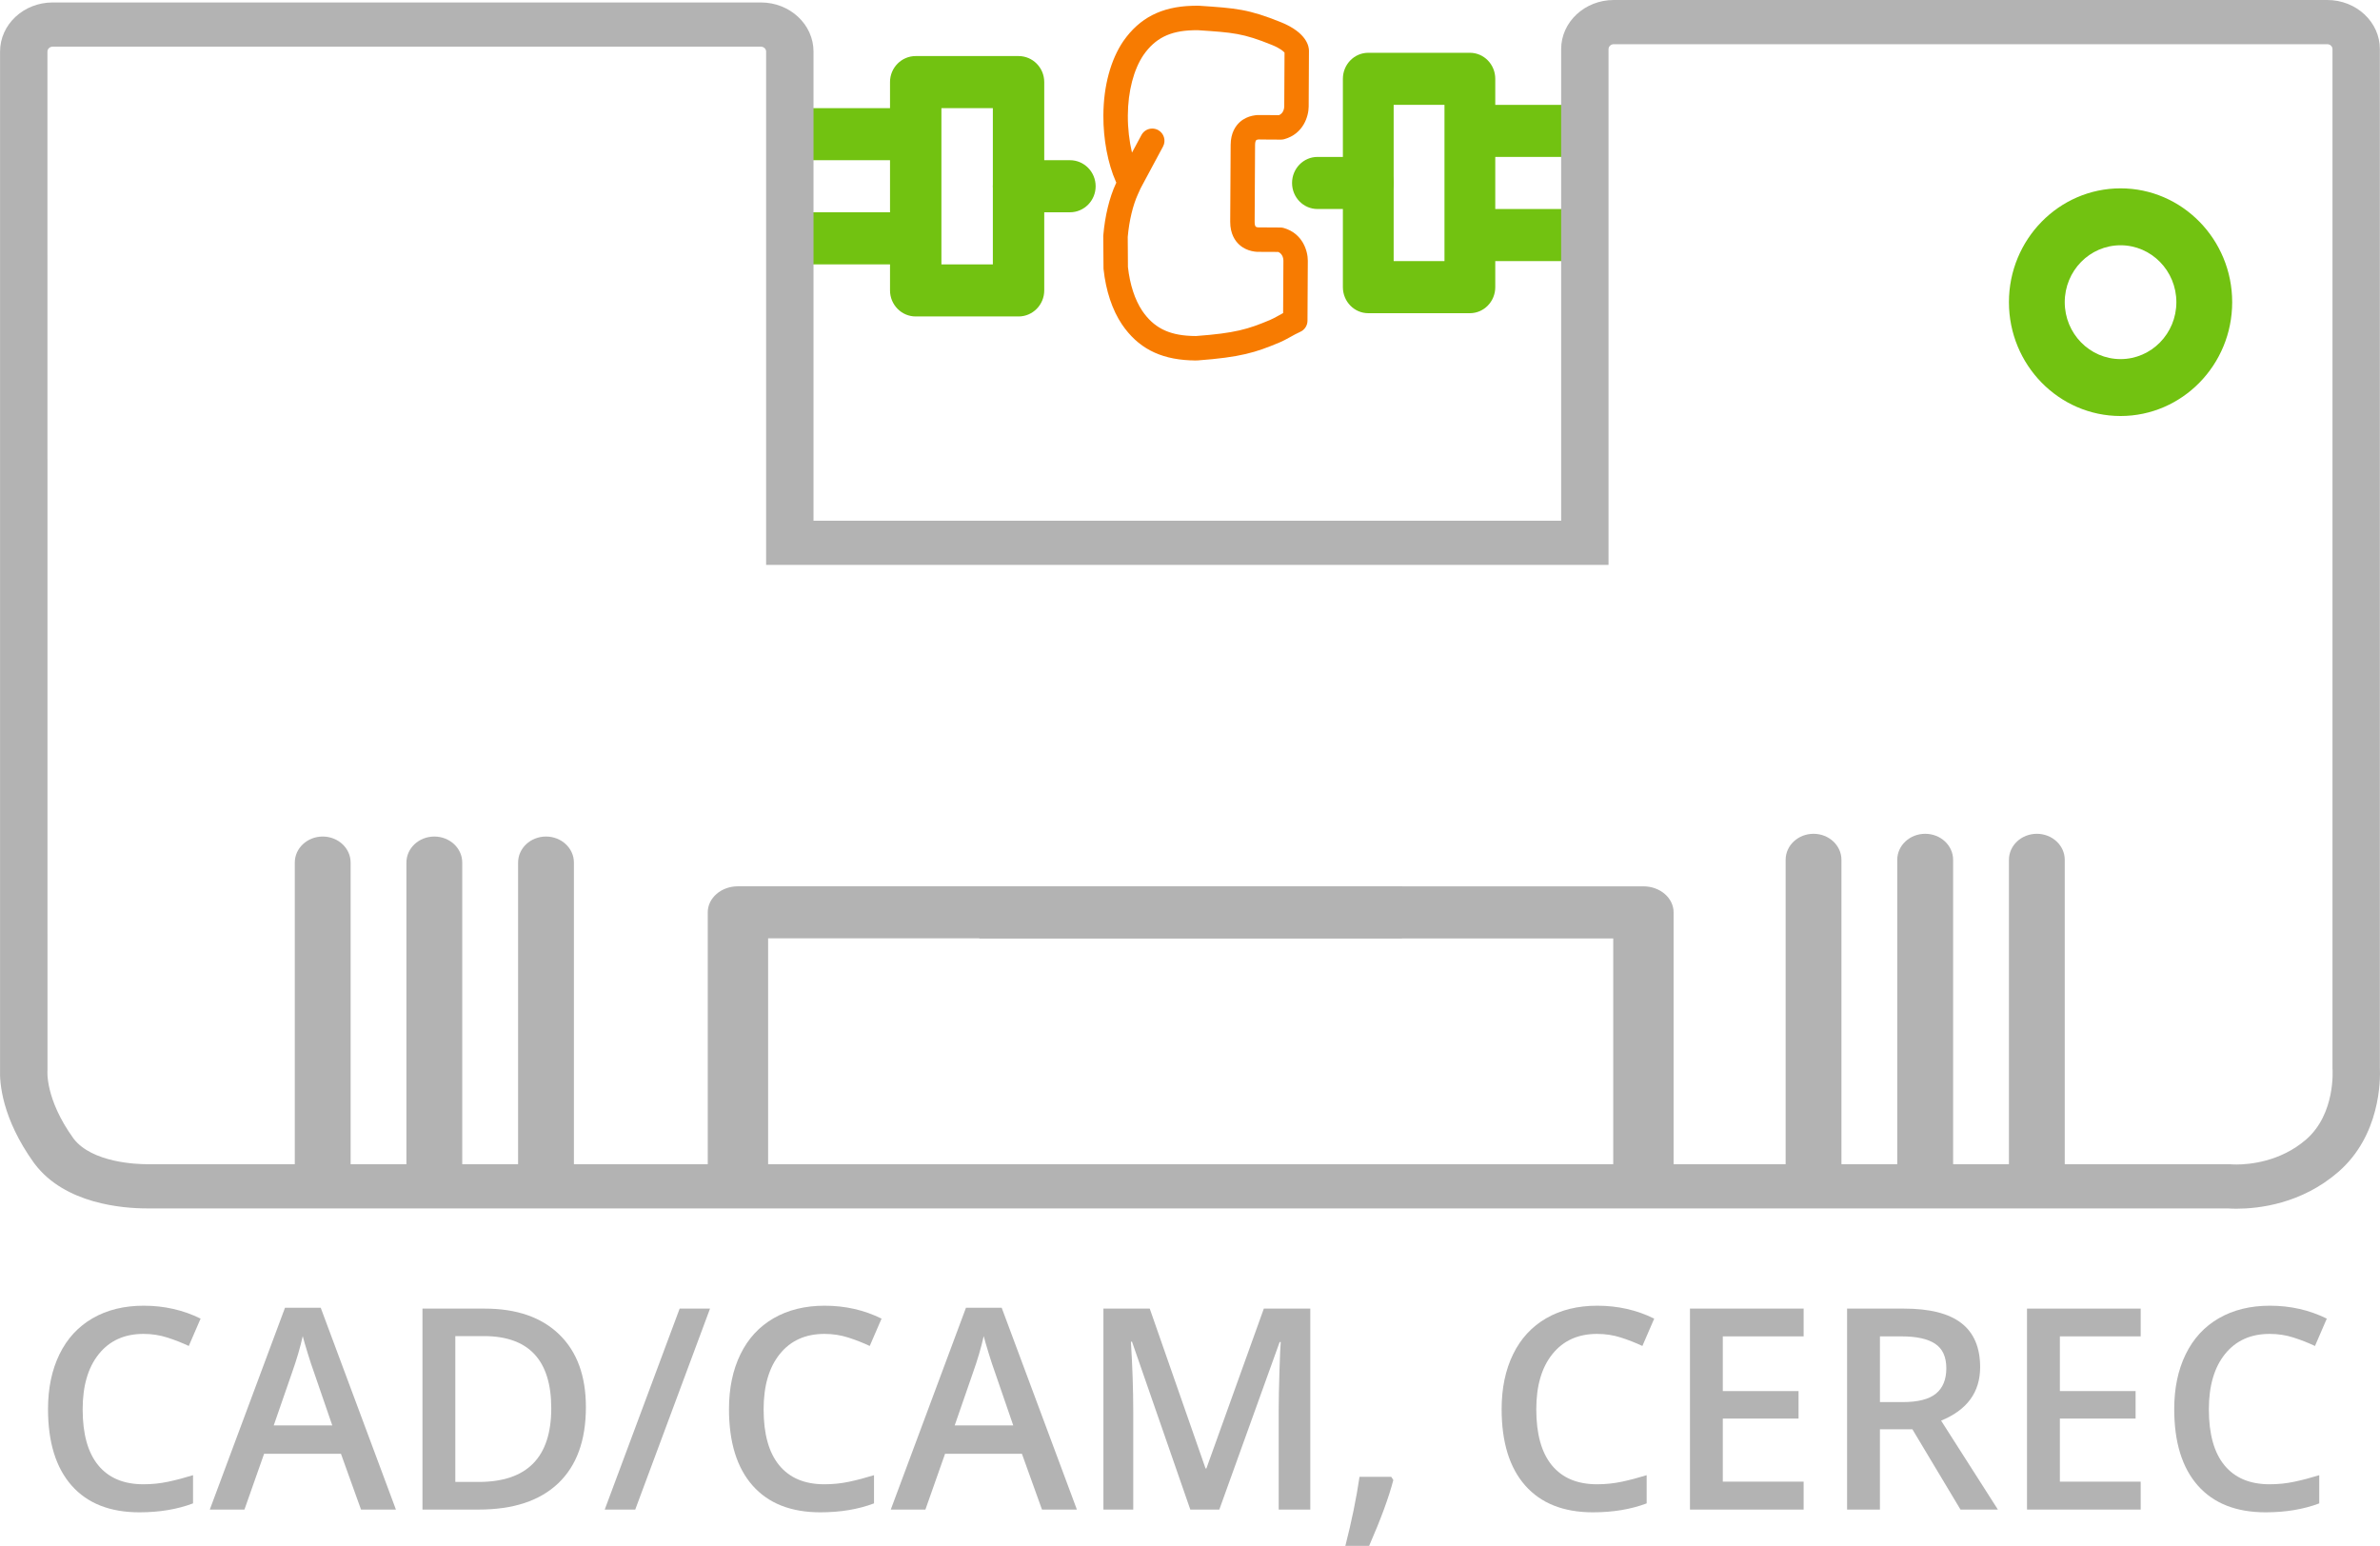 <?xml version="1.0" encoding="utf-8"?>
<!-- Generator: Adobe Illustrator 16.0.0, SVG Export Plug-In . SVG Version: 6.00 Build 0)  -->
<!DOCTYPE svg PUBLIC "-//W3C//DTD SVG 1.1//EN" "http://www.w3.org/Graphics/SVG/1.1/DTD/svg11.dtd">
<svg version="1.1" id="Слой_1" xmlns="http://www.w3.org/2000/svg" xmlns:xlink="http://www.w3.org/1999/xlink" x="0px" y="0px"
	 width="834.655px" height="542.139px" viewBox="0 1.83 834.655 542.139" enable-background="new 0 1.83 834.655 542.139"
	 xml:space="preserve">
<g id="Слой_1_1_">
	<g id="XMLID_4_">
		<g>
			<path fill="#B3B3B3" d="M586.922,321.799v91.342h-21.167v-82.199H343.452v-18.269h232.893
				C582.185,312.673,586.922,316.764,586.922,321.799z"/>
		</g>
	</g>
	<g id="XMLID_8_">
		<g>
			<path fill="#B3B3B3" d="M724.097,303.374v109.597c0,5.035-4.381,9.139-9.787,9.139c-5.41,0-9.785-4.104-9.785-9.139V303.374
				c0-5.037,4.377-9.126,9.785-9.126C719.719,294.248,724.097,298.337,724.097,303.374z"/>
		</g>
	</g>
	<g id="XMLID_7_">
		<g>
			<path fill="#B3B3B3" d="M684.948,303.374v109.597c0,5.035-4.377,9.139-9.786,9.139c-5.411,0-9.802-4.104-9.802-9.139V303.374
				c0-5.037,4.394-9.126,9.802-9.126C680.571,294.248,684.948,298.337,684.948,303.374z"/>
		</g>
	</g>
	<g id="XMLID_6_">
		<g>
			<path fill="#B3B3B3" d="M645.786,303.374v109.597c0,5.035-4.377,9.139-9.785,9.139c-5.41,0-9.785-4.104-9.785-9.139V303.374
				c0-5.037,4.376-9.126,9.785-9.126C641.409,294.248,645.786,298.337,645.786,303.374z"/>
		</g>
	</g>
	<g id="XMLID_13_">
		<g>
			<path fill="#72C211" d="M524.384,29.469v73.058c0,5.037-3.978,9.142-8.897,9.142h-35.646c-4.926,0-8.898-4.105-8.898-9.142
				V29.469c0-5.037,3.977-9.127,8.898-9.127h35.646C520.408,20.342,524.384,24.432,524.384,29.469z M506.573,93.4V38.61h-17.822
				V93.4H506.573z"/>
		</g>
	</g>
	<g>
		<g id="XMLID_14_">
			<g>
				<rect x="515.485" y="75.132" fill="#72C211" width="45.547" height="18.268"/>
			</g>
		</g>
	</g>
	<g>
		<g id="XMLID_15_">
			<g>
				<rect x="515.485" y="38.61" fill="#72C211" width="45.547" height="18.254"/>
			</g>
		</g>
	</g>
	<g id="XMLID_12_">
		<g>
			<path fill="#72C211" d="M743.671,67.884c21.597,0,39.147,17.91,39.147,39.923c0,22.013-17.552,39.922-39.147,39.922
				c-21.598,0-39.148-17.909-39.148-39.922C704.521,85.794,722.073,67.884,743.671,67.884z M763.243,107.808
				c0-11.007-8.766-19.961-19.574-19.961c-10.806,0-19.573,8.954-19.573,19.961c0,11.007,8.768,19.961,19.573,19.961
				C754.476,127.769,763.243,118.814,763.243,107.808z"/>
		</g>
	</g>
	<g>
		<g id="XMLID_16_">
			<g>
				<path fill="#72C211" d="M479.839,56.864c4.934,0,8.912,4.09,8.912,9.141c0,5.038-3.978,9.127-8.912,9.127H462.03
					c-4.925,0-8.912-4.09-8.912-9.127c0-5.051,3.987-9.141,8.912-9.141H479.839z"/>
			</g>
		</g>
	</g>
	<g id="Layer_1" display="none">
	</g>
	<g>
		<g id="XMLID_17_">
			<g>
				<path fill="#72C211" d="M366.211,30.617v73.057c0,5.037-4.032,9.142-9.012,9.142h-36.062c-4.98,0-9.013-4.104-9.013-9.142
					V30.617c0-5.038,4.033-9.127,9.013-9.127h36.062C362.179,21.49,366.211,25.58,366.211,30.617z M348.188,94.548v-54.79h-18.039
					v54.79H348.188z"/>
			</g>
		</g>
	</g>
	<g>
		<g id="XMLID_19_">
			<g>
				<rect x="275.045" y="76.28" fill="#72C211" width="46.093" height="18.268"/>
			</g>
		</g>
	</g>
	<g>
		<g id="XMLID_20_">
			<g>
				<rect x="275.045" y="39.758" fill="#72C211" width="46.093" height="18.254"/>
			</g>
		</g>
	</g>
	<g>
		<g id="XMLID_18_">
			<g>
				<path fill="#72C211" d="M375.225,58.012c4.979,0,9.012,4.09,9.012,9.141c0,5.037-4.033,9.127-9.012,9.127h-18.024
					c-4.994,0-9.012-4.09-9.012-9.127c0-5.051,4.018-9.141,9.012-9.141H375.225z"/>
			</g>
		</g>
	</g>
	<g id="XMLID_5_">
		<g>
			<path fill="#B3B3B3" d="M491.677,312.659v18.255H269.375v82.197h-21.167v-91.326c0-5.037,4.736-9.125,10.576-9.125
				L491.677,312.659L491.677,312.659z"/>
		</g>
	</g>
	<g id="XMLID_9_">
		<g>
			<path fill="#B3B3B3" d="M201.268,304.335V413.93c0,5.037-4.377,9.125-9.787,9.125c-5.41,0-9.787-4.094-9.787-9.125V304.335
				c0-5.037,4.376-9.126,9.787-9.126C196.892,295.209,201.268,299.298,201.268,304.335z"/>
		</g>
	</g>
	<g id="XMLID_10_">
		<g>
			<path fill="#B3B3B3" d="M162.106,304.335V413.93c0,5.037-4.376,9.125-9.787,9.125s-9.787-4.094-9.787-9.125V304.335
				c0-5.037,4.376-9.126,9.787-9.126S162.106,299.298,162.106,304.335z"/>
		</g>
	</g>
	<g id="XMLID_11_">
		<g>
			<path fill="#B3B3B3" d="M122.96,304.335V413.93c0,5.037-4.376,9.125-9.787,9.125s-9.789-4.091-9.789-9.125V304.335
				c0-5.037,4.377-9.126,9.788-9.126S122.96,299.298,122.96,304.335z"/>
		</g>
	</g>
	<g>
		<g id="XMLID_1_">
			<g>
				<path fill="#B3B3B3" d="M834.611,376.082c0.222,4.6,0.165,23.96-14.587,36.762c-12.926,11.215-27.918,12.885-35.711,12.885
					c-1.256,0-2.31-0.053-3.103-0.103H51.497c-8.291,0-28.712-1.519-39.347-15.642c-0.075-0.104-0.148-0.209-0.223-0.291
					C0.609,393.964-0.149,381.475,0.019,377.012V19.918c0-9.508,8.271-17.227,18.464-17.227h248.347
					c10.21,0,18.465,7.717,18.465,17.227v164.523h262.193V19.058c0-9.51,8.273-17.228,18.465-17.228h250.192
					c10.211,0,18.465,7.717,18.465,17.228v357.024H834.611L834.611,376.082z M808.723,401.473
					c10.376-8.992,9.324-24.41,9.271-24.945V19.058c0-0.947-0.813-1.724-1.847-1.724H565.954c-1.017,0-1.848,0.776-1.848,1.724
					v180.889h-295.43V19.918c0-0.947-0.813-1.724-1.847-1.724H18.483c-1.016,0-1.847,0.776-1.847,1.724l0.019,357.298
					c-0.019,0.103-0.923,9.941,9.085,23.845c6.5,8.633,22.601,9.06,25.758,9.06h730.397c0.314,0.032,1.165,0.103,2.421,0.103
					C788.616,410.225,799.621,409.364,808.723,401.473z"/>
			</g>
		</g>
		<path display="none" d="M827.401,413.098c-0.779,0-1.313-0.037-1.508-0.057c-0.306-0.03-0.608-0.042-0.917-0.042l-730.396,0.002
			c-6.984,0-15.436-1.832-18.153-5.341c-7.599-10.592-7.509-17.762-7.488-18.326c0.018-0.209,0.024-0.416,0.024-0.629L68.956,38.297
			H302.53v173.139c0,4.757,4.133,8.614,9.233,8.614h295.429c5.103,0,9.235-3.857,9.235-8.614V37.437h235.421v350.581
			c0,0.227,0.01,0.453,0.029,0.683c0.222,3.223-0.479,12.854-6.368,17.96C838.815,412.469,830.614,413.098,827.401,413.098z"/>
	</g>
</g>
<g id="Слой_3">
</g>
<g id="Слой_2">
	<g id="XMLID_3_">
		<g>
			<path fill="#F77B01" d="M417.96,3.868l0.775-0.014c0.66-0.031,1.305-0.043,1.938,0c12.83,0.861,17.147,1.162,28.629,5.798
				c9.067,3.688,9.759,8.567,9.744,9.973l-0.101,19.617c-0.028,3.344-1.836,9.529-8.554,11.394
				c-0.373,0.101-0.773,0.158-1.162,0.158l-7.161-0.043c-0.156,0-0.302-0.014-0.458-0.029c-0.244-0.014-0.848,0.072-1.09,0.287
				c-0.157,0.172-0.374,0.703-0.374,1.679l-0.146,26.936c-0.015,0.975,0.188,1.506,0.358,1.665c0.229,0.229,0.833,0.33,1.165,0.301
				c0.156-0.015,0.214-0.015,0.373-0.015l7.162,0.043c0.388,0,0.789,0.057,1.162,0.172c6.688,1.938,8.439,8.136,8.423,11.495
				l-0.115,21.037c-0.015,1.693-1.003,3.215-2.554,3.89c-1.176,0.53-2.322,1.162-3.43,1.779c-1.276,0.704-2.584,1.435-3.975,2.009
				c-8.309,3.474-13.518,5.109-28.516,6.229c-0.659,0.042-1.336,0.028-2.066-0.015l-0.659-0.014
				c-10.763-0.474-18.327-4.463-23.864-12.6c-3.416-5.094-5.64-11.795-6.458-19.402c0-0.129-0.014-0.287-0.014-0.416l-0.086-11.007
				c0-0.143,0-0.272,0.014-0.401c0.588-6.845,2.152-13.274,4.391-18.11l0.172-0.373l-0.187-0.431
				c-2.77-6.214-4.391-14.838-4.348-23.018v-0.258c0.057-10.189,2.555-19.417,7.017-25.96C399.633,8.129,407.254,4.212,417.96,3.868
				z M450.378,39.17l0.1-18.885c-0.344-0.417-1.436-1.478-4.393-2.684c-10.201-4.132-13.56-4.348-26.004-5.18
				c-0.345-0.029-0.703-0.014-1.076,0c-0.285,0.014-0.572,0.014-0.859,0.029c-7.908,0.244-13.059,2.841-17.121,8.653
				c-3.43,5.038-5.454,12.758-5.496,21.139v0.244c-0.029,4.319,0.502,8.839,1.45,12.872l3.329-6.186
				c0.775-1.449,2.268-2.267,3.803-2.252c0.675,0,1.363,0.172,2.009,0.502c2.081,1.134,2.871,3.731,1.737,5.812l-7.834,14.594
				l-0.904,1.995c-1.809,3.904-3.128,9.372-3.63,15.097l0.072,10.577c0.688,6.142,2.411,11.437,5.008,15.326
				c3.975,5.826,9.084,8.467,17.063,8.811l0.76,0.028c0.375,0.015,0.718,0.043,1.046,0.015c13.792-1.019,18.256-2.411,25.831-5.582
				c0.963-0.388,2.01-0.977,3.131-1.593c0.503-0.288,1.02-0.575,1.579-0.876l0.1-18.354c0-0.574-0.157-2.339-1.794-3.085
				l-6.285-0.029c-1.117,0.058-4.623,0.015-7.391-2.511c-1.463-1.32-3.198-3.803-3.186-8.065l0.157-26.935
				c0.017-4.277,1.794-6.731,3.259-8.051c2.799-2.482,6.313-2.482,7.418-2.425l6.301,0.042
				C450.19,41.48,450.362,39.729,450.378,39.17z"/>
		</g>
	</g>
</g>
<g>
	<path fill="#B3B3B3" d="M50.297,469.637c-6.619,0-11.826,2.346-15.618,7.036c-3.793,4.692-5.69,11.167-5.69,19.428
		c0,8.645,1.825,15.187,5.472,19.619c3.646,4.435,8.926,6.653,15.834,6.653c2.988,0,5.88-0.297,8.679-0.892
		c2.798-0.594,5.703-1.358,8.724-2.292v9.886c-5.527,2.088-11.794,3.132-18.799,3.132c-10.317,0-18.238-3.124-23.767-9.375
		c-5.527-6.249-8.292-15.197-8.292-26.828c0-7.331,1.343-13.741,4.026-19.237c2.685-5.496,6.564-9.705,11.642-12.631
		c5.078-2.924,11.039-4.387,17.885-4.387c7.197,0,13.851,1.51,19.957,4.53l-4.148,9.592c-2.377-1.123-4.893-2.113-7.545-2.963
		S53.221,469.637,50.297,469.637z"/>
	<path fill="#B3B3B3" d="M126.606,531.242l-7.039-19.571H92.62l-6.896,19.571H73.577l26.367-70.767h12.534l26.368,70.767H126.606z
		 M116.532,501.74l-6.605-19.187c-0.48-1.285-1.149-3.312-2.001-6.073c-0.851-2.764-1.436-4.788-1.758-6.074
		c-0.868,3.954-2.137,8.276-3.81,12.97l-6.364,18.364H116.532L116.532,501.74z"/>
	<path fill="#B3B3B3" d="M205.471,495.33c0,11.634-3.229,20.526-9.689,26.683c-6.46,6.158-15.763,9.229-27.912,9.229h-19.714
		v-70.477h21.788c11.217,0,19.941,3.02,26.177,9.063C202.358,475.87,205.471,484.37,205.471,495.33z M193.325,495.715
		c0-16.871-7.89-25.309-23.669-25.309h-9.979v51.148h8.193C184.839,521.555,193.325,512.942,193.325,495.715z"/>
	<path fill="#B3B3B3" d="M249.001,460.766l-26.224,70.477h-10.701l26.272-70.477H249.001z"/>
	<path fill="#B3B3B3" d="M289.109,469.637c-6.623,0-11.828,2.346-15.62,7.036c-3.792,4.692-5.69,11.167-5.69,19.428
		c0,8.645,1.825,15.187,5.472,19.619c3.646,4.435,8.927,6.653,15.835,6.653c2.988,0,5.88-0.297,8.678-0.892
		c2.798-0.594,5.703-1.358,8.726-2.292v9.886c-5.528,2.088-11.794,3.132-18.802,3.132c-10.316,0-18.238-3.124-23.767-9.375
		c-5.528-6.249-8.289-15.197-8.289-26.828c0-7.331,1.341-13.741,4.024-19.237c2.685-5.496,6.563-9.705,11.641-12.631
		c5.078-2.924,11.04-4.387,17.884-4.387c7.2,0,13.852,1.51,19.958,4.53l-4.147,9.592c-2.377-1.123-4.895-2.113-7.545-2.963
		C294.816,470.059,292.033,469.637,289.109,469.637z"/>
	<path fill="#B3B3B3" d="M365.419,531.242l-7.039-19.571h-26.947l-6.896,19.571h-12.147l26.369-70.767h12.534l26.367,70.767H365.419
		z M355.343,501.74l-6.604-19.187c-0.479-1.285-1.149-3.312-2-6.073c-0.852-2.764-1.437-4.788-1.759-6.074
		c-0.867,3.954-2.137,8.276-3.809,12.97l-6.364,18.364H355.343L355.343,501.74z"/>
	<path fill="#B3B3B3" d="M417.435,531.242l-20.441-58.857h-0.389c0.546,8.742,0.82,16.936,0.82,24.583v34.274h-10.461v-70.477
		h16.243l19.575,56.063h0.29l20.149-56.063h16.295v70.477h-11.085v-34.852c0-3.503,0.089-8.065,0.266-13.69
		c0.177-5.622,0.329-9.031,0.458-10.222h-0.386l-21.161,58.764H417.435L417.435,531.242z"/>
	<path fill="#B3B3B3" d="M488.633,520.88c-1.541,5.978-4.37,13.675-8.482,23.089h-8.34c2.216-8.677,3.873-16.743,4.965-24.198
		h11.132L488.633,520.88z"/>
	<path fill="#B3B3B3" d="M560.074,469.637c-6.623,0-11.825,2.346-15.62,7.036c-3.793,4.692-5.688,11.167-5.688,19.428
		c0,8.645,1.823,15.187,5.47,19.619c3.646,4.435,8.926,6.653,15.836,6.653c2.988,0,5.879-0.297,8.677-0.892
		c2.797-0.594,5.703-1.358,8.725-2.292v9.886c-5.528,2.088-11.794,3.132-18.804,3.132c-10.314,0-18.237-3.124-23.764-9.375
		c-5.529-6.249-8.291-15.197-8.291-26.828c0-7.331,1.341-13.741,4.024-19.237s6.566-9.705,11.644-12.631
		c5.076-2.924,11.04-4.387,17.885-4.387c7.198,0,13.849,1.51,19.957,4.53l-4.148,9.592c-2.377-1.123-4.894-2.113-7.545-2.963
		C565.782,470.059,563,469.637,560.074,469.637z"/>
	<path fill="#B3B3B3" d="M632.528,531.242h-39.865v-70.477h39.865v9.737h-28.346v19.187h26.561v9.642h-26.561v22.127h28.345
		L632.528,531.242L632.528,531.242z"/>
	<path fill="#B3B3B3" d="M659.282,503.091v28.153h-11.521v-70.479h19.91c9.094,0,15.827,1.704,20.198,5.111
		c4.369,3.406,6.556,8.548,6.556,15.426c0,8.773-4.564,15.022-13.69,18.752l19.911,31.189h-13.112l-16.87-28.157h-11.379v0.004
		H659.282z M659.282,493.547h8.004c5.366,0,9.256-0.997,11.668-2.989c2.41-1.993,3.614-4.948,3.614-8.87
		c0-3.983-1.303-6.843-3.905-8.579c-2.601-1.735-6.526-2.603-11.763-2.603h-7.615v23.042L659.282,493.547L659.282,493.547z"/>
	<path fill="#B3B3B3" d="M750.729,531.242h-39.866v-70.477h39.866v9.737h-28.342v19.187h26.559v9.642h-26.559v22.127h28.342V531.242
		z"/>
	<path fill="#B3B3B3" d="M795.946,469.637c-6.621,0-11.827,2.346-15.62,7.036c-3.792,4.692-5.688,11.167-5.688,19.428
		c0,8.645,1.822,15.187,5.469,19.619c3.648,4.435,8.928,6.653,15.838,6.653c2.988,0,5.881-0.297,8.677-0.892
		c2.798-0.594,5.703-1.358,8.725-2.292v9.886c-5.529,2.088-11.794,3.132-18.8,3.132c-10.318,0-18.237-3.124-23.768-9.375
		c-5.526-6.249-8.289-15.197-8.289-26.828c0-7.331,1.341-13.741,4.024-19.237c2.686-5.496,6.564-9.705,11.642-12.631
		c5.081-2.924,11.039-4.387,17.885-4.387c7.198,0,13.851,1.51,19.957,4.53l-4.148,9.592c-2.375-1.123-4.892-2.113-7.545-2.963
		C801.655,470.059,798.871,469.637,795.946,469.637z"/>
</g>
</svg>
